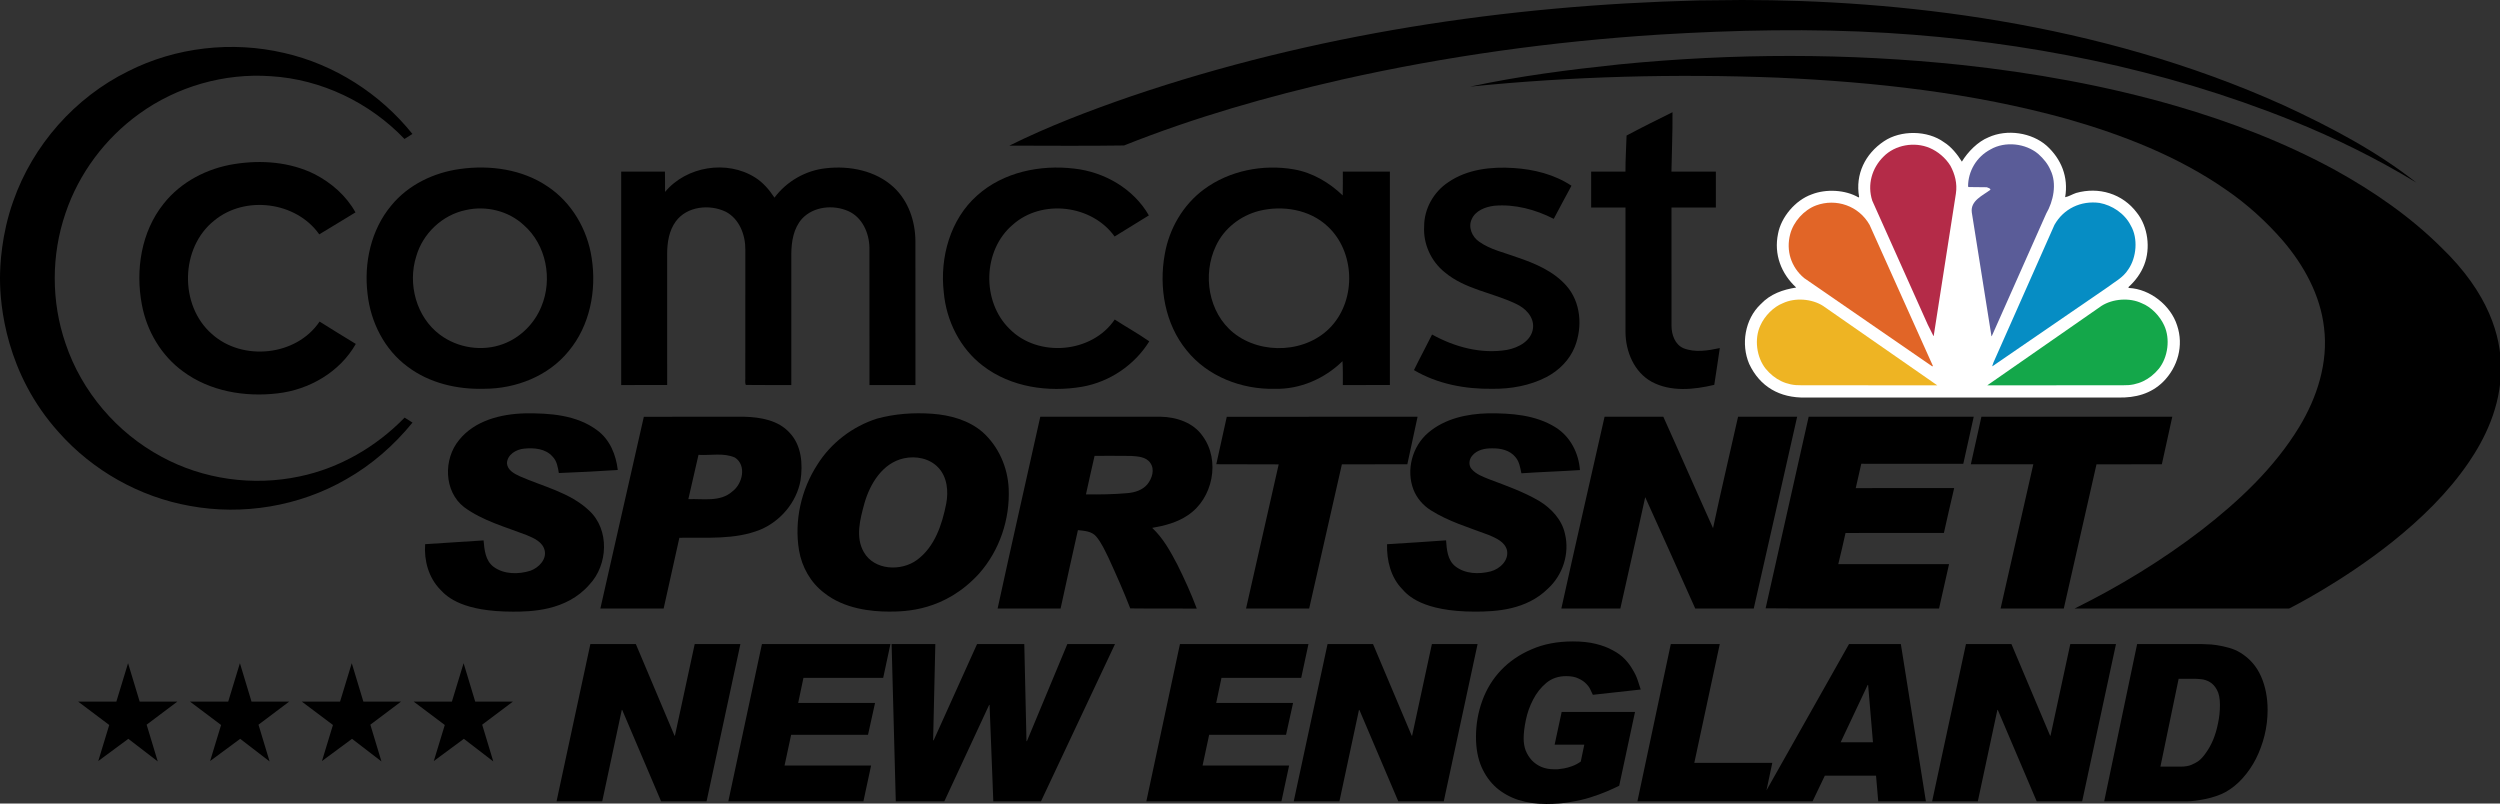 <?xml version="1.0" encoding="UTF-8" standalone="no"?>
<!-- Created with Inkscape (http://www.inkscape.org/) -->

<svg
   version="1.1"
   id="svg1"
   width="1000"
   height="321.42"
   viewBox="0 0 1000 321.42"
   xml:space="preserve"
   xmlns="http://www.w3.org/2000/svg"
   xmlns:svg="http://www.w3.org/2000/svg"><rect x="0" y="0" width="1000" height="321.42" fill="#333333" stroke="none"/><defs
     id="defs1" /><g
     id="g1"
     transform="translate(-936.892,-300.792)"><g
       id="g6"
       style="fill:#000000;fill-opacity:1"
       transform="matrix(0.348,0,0,0.348,937.058,300.965)"><path
         style="fill:#000000;fill-opacity:1;fill-rule:nonzero;stroke:none;stroke-width:0.702"
         id="path16"
         d="m 146.742,81.454 c 54.844,-27.811 119.554,-35.049 179.356,-21.084 57.858,13.168 110.418,46.882 147.485,93.105 -3.063,1.917 -6.098,3.812 -9.133,5.755 C 424.42,117.331 368.724,90.566 310.745,87.089 257.305,83.302 202.826,98.943 159.443,130.372 c -39.058,28.153 -69.298,68.522 -84.648,114.235 -16.469,48.093 -16.494,101.676 0.071,149.751 18.534,55.23 58.952,102.573 110.226,130.089 47.923,26.137 105.246,34.029 158.588,22.709 46.028,-9.539 88.267,-34.048 120.915,-67.647 3.011,1.922 6.024,3.842 9.06,5.731 -21.229,26.091 -46.975,48.612 -76.295,65.201 C 343.513,581.455 278.534,592.291 217.474,580.947 159.807,570.67 106.079,540.338 67.219,496.565 6.175,428.981 -0.479,350.495 -0.479,319.479 c 0,-14.493 1.566,-50.449 15.204,-88.668 C 37.218,166.469 85.555,111.597 146.742,81.454 v 0" /><path
         style="fill:#000000;fill-opacity:1;fill-rule:nonzero;stroke:none;stroke-width:0.702"
         id="path20"
         d="m 1869.14,155.295 c 17.423,-9.279 35.099,-18.046 52.788,-26.815 0.239,22.756 -0.849,45.518 -1.214,68.277 17.002,0 34.025,-0.025 51.054,0 -0.028,13.773 -0.028,27.519 0,41.293 -17.009,0.025 -34.004,0 -51.005,0 0.021,45.345 -0.077,90.721 0.042,136.067 0.028,9.962 3.91,21.377 13.73,25.624 13.331,5.273 28.17,2.773 41.774,-0.17 -1.972,14.117 -4.275,28.183 -6.367,42.288 -23.411,5.567 -49.959,8.309 -71.945,-3.542 -20.203,-11.1 -29.918,-34.783 -30.093,-56.98 0,-47.781 0,-95.534 0,-143.287 -13.169,0 -26.331,0 -39.472,0 0,-13.774 0,-27.52 0,-41.293 13.141,0 26.282,0 39.444,0 -0.112,-13.823 0.899,-27.643 1.264,-41.463 v 0" /><path
         style="fill:#000000;fill-opacity:1;fill-rule:nonzero;stroke:none;stroke-width:0.702"
         id="path26"
         d="m 187.546,233.749 c 19.844,-25.258 50.183,-40.876 81.662,-45.736 30.923,-4.884 63.882,-2.38 92.177,11.78 19.189,9.913 36.193,24.824 46.734,43.821 -13.917,8.328 -27.69,16.976 -41.63,25.258 -26.549,-37.695 -85.304,-45.176 -120.723,-15.86 -39.176,31.139 -40.341,97.593 -2.693,130.388 35.124,31.721 97.161,25.408 123.78,-14.284 13.87,8.553 27.616,17.344 41.633,25.699 -18.339,32.329 -53.607,52.73 -90.069,56.838 -37.475,4.448 -77.798,-2.399 -108.575,-25.263 -24.967,-18.166 -41.63,-46.437 -47.241,-76.655 -7.552,-39.738 -0.804,-83.85 24.945,-115.987 v 0" /><path
         style="fill:#000000;fill-opacity:1;fill-rule:nonzero;stroke:none;stroke-width:0.702"
         id="path28"
         d="m 763.943,220.101 c 24.555,-29.513 71.243,-37.092 103.667,-16.494 9.133,5.758 16.201,14.157 22.105,23.074 14.06,-18.824 35.997,-31.432 59.387,-33.81 27.11,-3.084 56.761,2.72 77.364,21.594 17.219,15.761 25.159,39.395 25.257,62.349 0.098,55.091 0.028,110.176 0.049,165.268 -17.634,0 -35.246,0 -52.851,0 -0.028,-52.615 0.07,-105.222 -0.049,-157.837 -0.246,-16.856 -8.213,-35.021 -24.365,-42.118 -17.219,-7.576 -39.935,-5.437 -53.139,8.822 -9.793,11.05 -12.2,26.326 -12.292,40.585 0,50.183 0,100.366 0,150.548 -17.416,-0.118 -34.86,0.197 -52.276,-0.118 -1.334,-2.943 -0.316,-6.589 -0.611,-9.767 0.098,-48.529 0,-97.064 0.049,-145.616 0.175,-16.957 -6.823,-35.633 -22.66,-43.771 -18.553,-8.843 -44.421,-6.241 -57.225,11.1 -7.946,10.782 -9.961,24.534 -9.989,37.6 0.056,50.183 -0.014,100.362 0.028,150.551 -17.605,0.049 -35.246,0 -52.851,0.022 0,-81.782 0,-163.543 0,-245.326 16.756,0 33.519,0 50.275,0 0.175,7.772 0.147,15.57 0.126,23.343 v 0" /><path
         style="fill:#000000;fill-opacity:1;fill-rule:nonzero;stroke:none;stroke-width:0.702"
         id="path30"
         d="m 1122.727,224.132 c 29.918,-26.842 72.401,-35.509 111.536,-30.848 34.656,3.815 68.274,23.173 85.788,53.803 -13.12,8.113 -26.303,16.079 -39.374,24.264 -25.938,-36.412 -83.436,-43.404 -116.906,-13.672 -34.804,29.22 -36.194,88.41 -3.791,119.917 32.719,33.206 94.612,28.029 120.823,-10.831 13.113,8.523 26.886,16.124 39.731,25.09 -16.953,27.278 -45.495,46.588 -77.118,52.173 -38.98,6.677 -81.948,0.584 -113.944,-23.925 -26.352,-19.968 -42.238,-51.808 -45.151,-84.505 -4.668,-40.223 7.427,-84.041 38.405,-111.465 v 0" /><path
         style="fill:#000000;fill-opacity:1;fill-rule:nonzero;stroke:none;stroke-width:0.702"
         id="path32"
         d="m 1664.066,209.045 c 21.838,-15.103 49.475,-18.116 75.35,-16.416 23.263,1.505 46.807,7.359 66.406,20.357 -6.978,12.602 -13.555,25.405 -20.385,38.059 -21.003,-10.711 -44.786,-17.148 -68.498,-15.035 -10.024,1.286 -21.298,5.416 -25.741,15.301 -4.465,9.326 0.414,20.645 8.648,26.088 12.874,9.131 28.662,12.339 43.234,17.78 20.715,6.971 42.02,15.935 56.818,32.667 16.763,18.876 18.841,47.323 9.785,70.197 -6.072,15.262 -18.314,27.429 -32.768,34.928 -19.023,9.836 -40.679,13.628 -61.942,13.436 -31.16,0.439 -63.177,-5.462 -90.203,-21.517 6.676,-13.773 14.039,-27.182 20.806,-40.887 25.896,14.357 56.53,22.666 86.09,17.662 13.141,-2.427 28.318,-10.395 29.953,-25.12 1.355,-12.844 -8.873,-23.018 -19.733,-27.879 -26.886,-12.899 -58.362,-16.543 -81.78,-36.239 -15.619,-12.487 -24.822,-32.548 -23.635,-52.566 -0.098,-20.206 10.838,-39.713 27.595,-50.816 v 0" /><path
         style="fill:#000000;fill-opacity:1;fill-rule:nonzero;stroke:none;stroke-width:0.702"
         id="path38"
         d="m 621.822,351.751 c -7.87,19.579 -24.048,35.776 -43.892,43.138 -24.024,9.035 -52.467,4.643 -72.893,-10.79 -27.009,-20.209 -37.166,-58.269 -27.062,-89.967 7.483,-26.252 29.973,-47.58 56.794,-53.144 23.315,-5.391 49.16,0.804 66.791,17.22 25.896,22.617 33.377,62.21 20.261,93.543 z m 57.787,-55.722 C 674.797,263.36 656.726,232.317 629.034,213.882 599.867,194.038 562.796,188.938 528.381,193.722 c -30.119,4.083 -59.607,18.117 -79.043,41.924 -23.39,27.884 -31.72,66.166 -27.321,101.796 3.52,32.378 19.477,64.05 46.028,83.532 24.969,18.92 57.103,26.329 88.05,25.405 36.41,0 73.765,-14.547 97.037,-43.256 24.509,-29.34 32.279,-69.906 26.478,-107.095" /><path
         style="fill:#000000;fill-opacity:1;fill-rule:nonzero;stroke:none;stroke-width:0.702"
         id="path40"
         d="m 1530.285,374.071 c -27.938,31.114 -80.523,33.887 -112.835,8.09 -28.977,-23.225 -36.018,-67.041 -20.371,-99.881 9.231,-20.132 28.247,-34.854 49.524,-40.341 27.054,-6.756 58.32,-1.752 79.056,17.848 31.146,28.929 32.944,82.805 4.626,114.284 z m 12.72,-177.314 c 0,9.131 0.077,18.241 -0.14,27.349 -15.521,-14.84 -34.691,-26.209 -56.066,-29.924 -35.583,-6.17 -74.198,1.336 -103.471,23.004 -23.972,17.752 -39.928,45.201 -44.989,74.472 -6.942,38.085 0.175,80.129 25.145,110.568 24.071,30.045 63.304,45.077 101.238,44.2 28.984,0.755 57.323,-11.604 77.898,-31.767 0.583,9.131 0.386,18.271 0.386,27.424 18.027,0 36.074,0.027 54.094,-0.022 -0.028,-81.761 -0.028,-163.521 0,-245.279 -18.02,-0.049 -36.067,-0.025 -54.094,-0.025" /></g><g
       id="g8"
       style="fill:#000000;fill-opacity:1"
       transform="matrix(0.348,0,0,0.348,937.058,300.965)"><path
         style="fill:#000000;fill-opacity:1;fill-rule:nonzero;stroke:none;stroke-width:0.702"
         id="path46"
         d="m 527.216,505.261 c 17.9,-22.397 47.994,-29.897 75.442,-30.632 28.586,-0.411 59.8,1.728 83.458,19.581 14.454,10.612 21.522,28.172 23.487,45.515 -22.563,1.484 -45.152,2.6 -67.744,3.499 -1.116,-6.707 -2.232,-13.993 -7.286,-18.992 -7.965,-9.109 -21.232,-10.206 -32.501,-9.06 -9.154,0.773 -19.527,6.77 -19.864,16.951 0.773,7.947 8.476,11.929 14.936,14.89 26.938,11.901 57.543,18.537 79.501,39.322 23.804,21.86 21.86,62.602 0.217,85.284 -26.364,30.337 -67.498,30.939 -87.738,30.935 -57.103,-0.009 -75.408,-16.441 -83.385,-25.204 -13.505,-13.724 -18.967,-33.467 -17.535,-52.366 22.397,-1.338 44.789,-2.788 67.161,-4.327 0.922,10.763 2.041,23.171 11.366,30.267 12.098,8.986 28.879,8.92 42.751,4.497 9.178,-3.455 18.63,-12.827 16.055,-23.445 -2.382,-9.619 -12.315,-13.916 -20.596,-17.393 -24.511,-9.465 -50.67,-16.439 -72.095,-32.252 -23.198,-18.147 -23.804,-55.162 -5.632,-77.072 v 0" /><path
         style="fill:#000000;fill-opacity:1;fill-rule:nonzero;stroke:none;stroke-width:0.702"
         id="path48"
         d="m 1641.259,496.807 c 18.967,-16.178 44.519,-21.69 68.884,-22.224 26.38,-0.22 54.48,1.749 77.413,16.15 16.833,10.47 26.64,29.568 27.981,49.089 -22.4,1.462 -44.863,2.166 -67.263,3.697 -1.383,-6.436 -2.352,-13.428 -6.844,-18.586 -6.269,-7.82 -16.833,-10.274 -26.429,-10.074 -8.431,-0.2 -17.879,1.623 -23.39,8.575 -3.573,4.099 -4.296,10.852 -0.632,15.155 5.223,6.115 13.071,8.888 20.336,11.827 19.494,7.335 39.317,14.336 57.386,24.898 13.899,8.473 26.113,21.471 29.637,37.794 5.538,22.641 -2.499,47.416 -19.627,63.032 -24.729,24.383 -59.12,26.414 -83.851,26.398 -60.519,-0.039 -77.647,-19.205 -83.457,-25.767 -13.358,-13.601 -18.069,-33.152 -17.563,-51.735 22.617,-1.407 45.235,-2.769 67.838,-4.442 0.737,10.417 1.636,22.559 10.403,29.674 11.365,9.063 27.349,9.501 40.904,6.005 10.466,-2.797 21.01,-12.509 18.729,-24.24 -2.499,-9.89 -12.825,-14.116 -21.305,-17.714 -22.491,-8.5 -45.958,-15.369 -66.406,-28.367 -8.845,-5.588 -15.984,-13.875 -19.796,-23.637 -8.726,-22.608 -1.39,-49.892 17.051,-65.508 v 0" /><path
         style="fill:#000000;fill-opacity:1;fill-rule:nonzero;stroke:none;stroke-width:0.702"
         id="path50"
         d="m 1409.609,478.566 c 73.11,-0.123 146.192,-0.022 219.31,-0.049 -3.763,18.241 -8.009,36.36 -11.779,54.608 -25.095,0.165 -50.156,-0.027 -75.223,0.088 -12.481,55.261 -25.166,110.473 -37.605,165.761 -24.19,0.019 -48.359,-0.027 -72.556,0.019 12.439,-55.261 24.969,-110.492 37.527,-165.726 -23.923,-0.244 -47.818,0.072 -71.727,-0.17 3.917,-18.194 8.045,-36.36 12.053,-54.532 v 0" /><path
         style="fill:#000000;fill-opacity:1;fill-rule:nonzero;stroke:none;stroke-width:0.702"
         id="path52"
         d="m 1843.862,478.517 c 22.491,0 45.003,0.027 67.523,0 19.262,42.606 37.892,85.498 57.148,128.101 9.062,-42.795 19.248,-85.374 28.76,-128.074 22.646,-0.046 45.277,0 67.923,-0.027 -16.616,73.474 -33.133,146.975 -49.896,220.43 -22.421,0.047 -44.835,0 -67.235,0.027 -19.213,-42.656 -38.11,-85.452 -57.513,-128.009 -9.238,42.722 -19.171,85.306 -28.591,128.009 -22.617,-0.027 -45.207,0.019 -67.796,-0.027 16.18,-73.551 33.133,-146.956 49.678,-220.43 v 0" /><path
         style="fill:#000000;fill-opacity:1;fill-rule:nonzero;stroke:none;stroke-width:0.702"
         id="path54"
         d="m 2028.972,698.706 c 16.559,-73.378 33.035,-146.784 49.475,-220.189 63.248,0 126.474,0 189.729,0 -3.966,18.048 -7.918,36.072 -11.997,54.096 -39.107,-0.124 -78.192,0 -117.25,-0.05 -2.211,9.324 -4.226,18.682 -6.367,28.005 37.731,-0.173 75.427,-0.049 113.144,-0.072 -3.98,17.193 -8.037,34.345 -11.807,51.565 -37.696,0.096 -75.392,0 -113.059,0.05 -2.724,11.947 -5.37,23.952 -8.361,35.852 42.434,-0.028 84.889,-0.047 127.331,0 -3.791,17.023 -7.757,34.002 -11.498,51.03 -66.456,-0.241 -132.904,0.343 -199.339,-0.288 v 0" /><path
         style="fill:#000000;fill-opacity:1;fill-rule:nonzero;stroke:none;stroke-width:0.702"
         id="path56"
         d="m 2276.993,478.517 c 73.138,0 146.277,0 219.408,0 -4.057,18.221 -8.045,36.434 -11.997,54.65 -25.046,0.027 -50.086,0 -75.111,0.027 -12.502,55.258 -25.138,110.492 -37.598,165.78 -24.211,0 -48.436,0 -72.654,0 12.636,-55.261 25.004,-110.596 37.633,-165.849 -23.951,0.088 -47.91,0.069 -71.826,0.019 3.938,-18.24 8.283,-36.387 12.144,-54.627 v 0" /><path
         style="fill:#000000;fill-opacity:1;fill-rule:nonzero;stroke:none;stroke-width:0.702"
         id="path58"
         d="m 841.328,564.358 c -13.92,12.513 -33.617,8.136 -50.619,8.89 3.84,-17.006 7.89,-33.933 11.681,-50.931 13.892,0.869 28.781,-2.677 41.901,3.131 13.702,8.939 8.718,30.286 -2.962,38.91 z m 65.775,-67.455 c -13.022,-14.423 -33.442,-17.879 -51.932,-18.386 -38.517,0.027 -77.069,-0.074 -115.615,0.077 -16.517,73.474 -33.498,146.879 -49.966,220.38 24.239,0 48.506,0 72.745,-0.027 6.023,-27.105 12.025,-54.219 18.076,-81.297 31.062,-0.611 63.514,2.569 93.004,-9.331 23.341,-9.786 41.676,-31.476 46.246,-56.542 2.815,-18.849 1.242,-40.396 -12.558,-54.874" /><path
         style="fill:#000000;fill-opacity:1;fill-rule:nonzero;stroke:none;stroke-width:0.702"
         id="path60"
         d="m 1087.116,578.521 c -4.759,23.897 -13.05,49.426 -33.498,64.535 -18.216,13.409 -49.166,12.147 -61.184,-8.939 -9.94,-17.22 -4.254,-37.868 0.604,-55.793 6.339,-22.589 20.912,-46.76 45.495,-52.025 13.724,-3.016 29.56,0.049 39.423,10.589 10.424,10.903 11.877,27.443 9.161,41.633 z m 71.826,-17.44 c -1.095,-24.363 -11.618,-48.411 -29.834,-64.762 -15.984,-13.889 -37.331,-19.721 -58.046,-21.23 -21.284,-1.527 -42.996,-0.041 -63.62,5.613 -27.931,8.961 -52.732,27.814 -68.351,52.738 -18.701,28.828 -26.745,64.604 -21.157,98.592 3.208,19.066 13.26,37.037 28.76,48.817 23.091,18.569 54.739,21.646 74.637,21.642 18.155,-0.003 64.12,-0.316 103.621,-43.718 23.495,-26.53 35.562,-62.429 33.989,-97.692" /><path
         style="fill:#000000;fill-opacity:1;fill-rule:nonzero;stroke:none;stroke-width:0.702"
         id="path62"
         d="m 1295.426,566.324 c -15.864,1.434 -31.778,1.604 -47.685,1.462 3.257,-14.793 6.486,-29.587 9.912,-44.331 14.039,0.096 28.079,-0.173 42.139,0.096 7.729,0.559 17.128,0.971 21.958,8.087 5.37,7.631 1.944,17.736 -3.299,24.412 -5.609,6.782 -14.552,9.57 -23.025,10.275 z m 28.416,39.933 c 14.355,-2.477 28.928,-6.219 41.072,-14.574 28.788,-19.063 37.626,-63.008 16.903,-91.037 -10.656,-15.424 -30.143,-21.836 -48.19,-22.129 -46.127,0 -92.253,0 -138.373,0 -16.328,73.474 -33.084,146.879 -49.047,220.43 24.12,0.027 48.267,0.027 72.387,0 6.556,-30.048 13.162,-60.095 19.915,-90.094 7.265,0.781 15.668,1.165 20.863,7.146 6.318,7.409 10.207,16.466 14.503,25.114 8.719,19.046 17.247,38.186 24.801,57.707 25.482,0.343 50.963,-0.047 76.438,0.222 -6.437,-17.196 -14.06,-33.933 -22.224,-50.38 -7.967,-15.177 -16.342,-30.602 -29.048,-42.406" /></g><g
       id="g9"
       style="fill:#000000;fill-opacity:1"
       transform="matrix(0.348,0,0,0.348,937.058,300.965)"><path
         style="fill:#000000;fill-opacity:1;fill-rule:nonzero;stroke:none;stroke-width:0.702"
         id="path14"
         d="m 2001.826,-0.498 c 176.106,0.019 407.428,24.012 622.656,121.058 53.385,24.701 106.096,52.297 152.461,88.827 -45.782,-27.785 -93.945,-51.568 -143.644,-71.533 -147.611,-59.314 -305.54,-90.82 -464.059,-100.486 -87.466,-5.273 -175.198,-3.4 -262.642,1.919 -122.641,7.821 -244.742,24.701 -364.66,51.664 -85.086,19.384 -169.344,43.426 -250.428,75.761 -43.915,0.677 -87.88,0.213 -131.816,0.192 45.228,-22.417 92.52,-40.391 140.198,-56.838 C 1509.366,38.897 1730.522,5.575 1951.341,0.011" /><path
         style="fill:#000000;fill-opacity:1;fill-rule:nonzero;stroke:none;stroke-width:0.702"
         id="path18"
         d="m 1860.352,73.559 c 130.939,-12.945 263.176,-13.285 394.052,0.609 82.924,8.961 165.384,23.727 245.564,46.903 63.43,18.413 125.534,42.19 183.587,73.888 44.133,24.388 86.181,53.339 122.052,88.975 54.961,52.841 68.657,102.556 68.657,138.85 0,44.658 -19.321,82.179 -37.349,108.517 -23.825,34.833 -54.431,64.439 -87.213,90.741 -59.127,47.166 -119.001,76.904 -119.001,76.904 h -246.564 c 51.3,-25.359 100.389,-55.308 145.813,-90.112 43.108,-33.426 83.752,-71.536 112.287,-118.463 20.666,-33.955 33.589,-74.228 28.612,-114.257 -4.247,-37.386 -23.095,-71.557 -47.201,-99.855 -19.185,-22.057 -40.995,-41.899 -65.136,-58.466 -55.336,-38.548 -118.921,-63.301 -183.439,-81.686 -108.16,-29.995 -220.377,-42.36 -332.236,-47.364 -117.854,-4.54 -236.094,-1.554 -353.485,10.324 56.354,-12.171 113.698,-19.457 171,-25.507 v 0" /></g><g
       id="g7"
       transform="matrix(0.348,0,0,0.348,937.058,300.965)"><g
         style="fill:#ffffff;fill-opacity:1;stroke-width:0.385"
         transform="matrix(7.093,0,0,-7.093,2254.546,185.287)"
         id="g482-8"><path
           id="path484-8"
           style="fill:#ffffff;fill-opacity:1;fill-rule:nonzero;stroke:none;stroke-width:0.385"
           d="m 0,0 c 0.969,1.59 2.584,3.245 4.316,3.943 2.978,1.367 6.989,0.786 9.428,-1.368 2.359,-2.137 3.556,-5.063 2.993,-8.34 0.584,0.108 1.163,0.482 1.78,0.689 3.647,1.031 7.521,-0.088 9.864,-3.231 1.771,-2.238 2.224,-5.72 1.168,-8.417 -0.528,-1.365 -1.423,-2.596 -2.583,-3.637 l 0.119,-0.112 c 3.405,-0.168 6.751,-2.81 7.789,-6.056 1.111,-3.271 0.129,-6.766 -2.267,-9.157 -1.958,-1.927 -4.46,-2.603 -7.256,-2.542 H -25.35 c -4.169,-0.091 -7.383,1.755 -9.119,5.455 -1.355,3.183 -0.691,7.248 1.857,9.661 1.587,1.681 3.593,2.367 5.762,2.71 -2.444,2.266 -3.632,5.381 -2.942,8.711 0.498,2.701 2.799,5.435 5.437,6.377 2.333,0.925 5.485,0.763 7.62,-0.494 l 0.082,0.09 c -0.646,3.678 0.988,6.991 4.028,9.021 2.715,1.834 7.066,1.793 9.732,-0.161 C -1.702,2.406 -0.714,1.153 0,0" /></g><g
         style="fill:#5a5c98;fill-opacity:1;stroke-width:0.385"
         transform="matrix(7.093,0,0,-7.093,2356.416,195.038)"
         id="g494-7"><path
           id="path496-7"
           style="fill:#5a5c98;fill-opacity:1;fill-rule:nonzero;stroke:none;stroke-width:0.385"
           d="m 0,0 c 1.078,-2.192 0.456,-5.074 -0.695,-7.047 l -8.796,-19.801 -0.072,-0.084 -3.19,20.081 c -0.256,1.921 1.816,2.744 3.023,3.675 -0.054,0.283 -0.376,0.27 -0.575,0.4 l -2.966,0.032 -0.088,0.094 c 0.009,2.486 1.361,4.793 3.629,6 2.372,1.376 5.721,1.002 7.777,-0.755 C -1.118,1.846 -0.409,0.977 0,0" /></g><g
         style="fill:#b42b48;fill-opacity:1;stroke-width:0.385"
         transform="matrix(7.093,0,0,-7.093,2241.422,190.11)"
         id="g498-0"><path
           id="path500-1"
           style="fill:#b42b48;fill-opacity:1;fill-rule:nonzero;stroke:none;stroke-width:0.385"
           d="m 0,0 c 0.712,-1.329 1.136,-2.846 0.879,-4.515 l -3.585,-22.99 c 0.014,-0.038 -0.013,-0.064 -0.047,-0.075 l -0.923,1.844 -8.994,20.085 c -0.84,2.589 -0.058,5.289 1.816,7.139 1.896,1.93 5.032,2.456 7.504,1.403 C -2.032,2.328 -0.784,1.28 0,0" /></g><g
         style="fill:#068dc4;fill-opacity:1;stroke-width:0.385"
         transform="matrix(7.093,0,0,-7.093,2448.71,258.802)"
         id="g502-2"><path
           id="path504-7"
           style="fill:#068dc4;fill-opacity:1;fill-rule:nonzero;stroke:none;stroke-width:0.385"
           d="m 0,0 c 1.208,-2.063 0.934,-5.183 -0.406,-7.098 -0.838,-1.346 -2.219,-2.013 -3.368,-2.899 l -18.633,-12.786 h -0.051 l 0.21,0.614 9.877,22.284 c 1.479,2.63 4.297,3.964 7.291,3.561 C -3.033,3.305 -0.992,1.974 0,0" /></g><g
         style="fill:#e16527;fill-opacity:1;stroke-width:0.385"
         transform="matrix(7.093,0,0,-7.093,2148.472,257.984)"
         id="g506-9"><path
           id="path508-3"
           style="fill:#e16527;fill-opacity:1;fill-rule:nonzero;stroke:none;stroke-width:0.385"
           d="m 0,0 10.278,-22.898 h -0.17 l -20.719,14.282 c -2.11,1.772 -2.966,4.435 -2.251,7.126 0.534,2.017 2.209,3.901 4.193,4.645 C -5.41,4.349 -1.735,3.082 0,0" /></g><g
         style="fill:#14a74a;fill-opacity:1;stroke-width:0.385"
         transform="matrix(7.093,0,0,-7.093,2487.04,373.468)"
         id="g510-9"><path
           id="path512-1"
           style="fill:#14a74a;fill-opacity:1;fill-rule:nonzero;stroke:none;stroke-width:0.385"
           d="m 0,0 c 1.024,-2.178 0.62,-5.168 -0.853,-7.024 -1.464,-1.779 -3.424,-2.744 -5.721,-2.682 l -22.091,-0.018 18.507,12.872 c 1.812,1.166 4.557,1.378 6.527,0.436 C -2.103,2.992 -0.674,1.495 0,0" /></g><g
         style="fill:#eeb423;fill-opacity:1;stroke-width:0.385"
         transform="matrix(7.093,0,0,-7.093,2023.015,373.468)"
         id="g522-9"><path
           id="path524-3"
           style="fill:#eeb423;fill-opacity:1;fill-rule:nonzero;stroke:none;stroke-width:0.385"
           d="M 0,0 C -1.036,-2.178 -0.632,-5.168 0.844,-7.024 2.311,-8.803 4.271,-9.768 6.567,-9.706 L 28.664,-9.724 10.154,3.148 C 8.348,4.314 5.597,4.526 3.621,3.584 2.099,2.992 0.665,1.495 0,0" /></g></g><g
       id="g52549"
       style="fill:#000000;fill-opacity:1"
       transform="matrix(0.348,0,0,0.348,1004.417,205.882)"><path
         d="m 2262.432,1013.026 h 74.232 q 1.01,0 5.807,0.252 5.05,0 11.614,1.01 6.565,1.01 13.887,3.03 7.322,2.02 13.382,5.807 15.907,9.847 23.482,27.017 7.575,17.169 7.575,38.631 0,14.897 -3.535,29.289 -3.535,14.139 -9.847,26.764 -6.312,12.372 -15.402,22.472 -8.837,9.847 -19.694,15.907 -4.545,2.525 -10.605,4.545 -5.807,2.02 -11.867,3.282 -6.06,1.262 -11.867,2.02 -5.555,0.757 -9.847,0.757 h -95.189 z m 26.764,140.89 h 22.977 q 8.332,0 13.13,-2.272 5.05,-2.272 7.827,-4.292 4.292,-3.282 8.585,-9.595 4.545,-6.312 8.08,-14.645 3.535,-8.585 5.555,-18.684 2.272,-10.352 2.272,-21.462 0,-11.362 -3.535,-17.422 -3.282,-6.06 -8.08,-8.837 -4.797,-2.777 -9.847,-3.282 -5.05,-0.505 -8.332,-0.505 h -17.674 z"
         style="font-weight:bold;font-size:252.868px;line-height:1.1;font-family:ArialMTW04-BlackItalic;-inkscape-font-specification:'ArialMTW04-BlackItalic Bold';text-align:center;text-anchor:middle;fill:#000000;fill-opacity:1;stroke-width:7.014"
         id="path28969" /><path
         style="font-variation-settings:normal;fill:#000000;fill-opacity:1;stroke:none;stroke-width:43.141;stroke-linecap:butt;stroke-linejoin:miter;stroke-miterlimit:4;stroke-dasharray:none;stroke-dashoffset:0;stroke-opacity:1;stop-color:#000000"
         d="m 338.84,1035.005 -13.454,44.183 h -43.915 l 35.737,26.857 -12.618,41.437 34.555,-25.533 33.814,25.994 -12.763,-42.246 35.278,-26.509 H 352.188 Z"
         id="path10178" /><path
         style="font-variation-settings:normal;fill:#000000;fill-opacity:1;stroke:none;stroke-width:43.141;stroke-linecap:butt;stroke-linejoin:miter;stroke-miterlimit:4;stroke-dasharray:none;stroke-dashoffset:0;stroke-opacity:1;stop-color:#000000"
         d="m 210.292,1035.005 -13.454,44.183 H 152.923 l 35.737,26.857 -12.618,41.437 34.555,-25.533 33.814,25.994 -12.763,-42.246 35.278,-26.509 h -43.286 z"
         id="path10178-1" /><path
         style="font-variation-settings:normal;fill:#000000;fill-opacity:1;stroke:none;stroke-width:43.141;stroke-linecap:butt;stroke-linejoin:miter;stroke-miterlimit:4;stroke-dasharray:none;stroke-dashoffset:0;stroke-opacity:1;stop-color:#000000"
         d="m 81.723,1035.005 -13.454,44.183 H 24.354 l 35.737,26.857 -12.618,41.437 34.555,-25.533 33.814,25.994 -12.763,-42.246 35.278,-26.509 H 95.071 Z"
         id="path10178-1-2" /><path
         style="font-variation-settings:normal;fill:#000000;fill-opacity:1;stroke:none;stroke-width:43.141;stroke-linecap:butt;stroke-linejoin:miter;stroke-miterlimit:4;stroke-dasharray:none;stroke-dashoffset:0;stroke-opacity:1;stop-color:#000000"
         d="m -46.842,1035.005 -13.454,44.183 h -43.915 l 35.737,26.857 -12.618,41.437 34.555,-25.533 33.814,25.994 -12.763,-42.246 35.278,-26.509 H -33.493 Z"
         id="path10178-1-2-2" /><path
         d="m 536.814,1013.026 44.438,105.288 h 0.505 l 22.724,-105.288 h 52.518 l -38.884,180.783 h -52.266 l -44.691,-105.036 h -0.505 l -22.472,105.036 H 445.665 l 38.884,-180.783 z"
         style="font-weight:bold;font-size:252.868px;line-height:1.1;font-family:ArialMTW04-BlackItalic;-inkscape-font-specification:'ArialMTW04-BlackItalic Bold';text-align:center;text-anchor:middle;fill:#000000;fill-opacity:1;stroke-width:7.014"
         id="path28951" /><path
         d="m 829.451,1013.026 -8.332,38.883 h -91.654 l -6.06,28.784 h 88.372 l -8.08,36.611 h -88.372 l -7.575,35.349 h 99.481 l -8.837,41.156 H 643.113 l 38.631,-180.783 z"
         style="font-weight:bold;font-size:252.868px;line-height:1.1;font-family:ArialMTW04-BlackItalic;-inkscape-font-specification:'ArialMTW04-BlackItalic Bold';text-align:center;text-anchor:middle;fill:#000000;fill-opacity:1;stroke-width:7.014"
         id="path28953" /><path
         d="m 881.052,1013.026 -2.525,110.338 0.505,0.505 49.993,-110.843 h 54.285 l 2.525,111.601 h 0.505 l 46.458,-111.601 h 54.79 l -85.089,180.783 h -54.79 l -4.292,-110.843 h -0.505 l -51.508,110.843 h -55.8 l -4.797,-180.783 z"
         style="font-weight:bold;font-size:252.868px;line-height:1.1;font-family:ArialMTW04-BlackItalic;-inkscape-font-specification:'ArialMTW04-BlackItalic Bold';text-align:center;text-anchor:middle;fill:#000000;fill-opacity:1;stroke-width:7.014"
         id="path28955" /><path
         d="m 1309.934,1013.026 -8.332,38.883 h -91.654 l -6.06,28.784 h 88.372 l -8.08,36.611 h -88.372 l -7.575,35.349 h 99.481 l -8.837,41.156 h -155.282 l 38.631,-180.783 z"
         style="font-weight:bold;font-size:252.868px;line-height:1.1;font-family:ArialMTW04-BlackItalic;-inkscape-font-specification:'ArialMTW04-BlackItalic Bold';text-align:center;text-anchor:middle;fill:#000000;fill-opacity:1;stroke-width:7.014"
         id="path28957" /><path
         d="m 1384.157,1013.026 44.438,105.288 h 0.505 l 22.724,-105.288 h 52.518 l -38.884,180.783 h -52.266 l -44.691,-105.036 h -0.505 l -22.472,105.036 h -52.518 l 38.883,-180.783 z"
         style="font-weight:bold;font-size:252.868px;line-height:1.1;font-family:ArialMTW04-BlackItalic;-inkscape-font-specification:'ArialMTW04-BlackItalic Bold';text-align:center;text-anchor:middle;fill:#000000;fill-opacity:1;stroke-width:7.014"
         id="path28959" /><path
         d="m 1685.289,1091.046 -18.179,84.837 q -6.06,3.03 -14.392,6.565 -8.332,3.535 -18.684,6.817 -10.352,3.282 -22.977,5.302 -12.624,2.272 -27.521,2.272 -17.169,0 -32.066,-4.545 -14.645,-4.797 -25.502,-14.139 -10.857,-9.595 -17.169,-23.986 -6.312,-14.645 -6.312,-34.339 0,-21.967 7.322,-41.913 7.322,-19.947 21.462,-34.844 14.392,-15.149 35.096,-23.987 20.704,-9.09 47.468,-9.09 15.149,0 26.259,2.777 11.362,2.777 19.442,7.322 8.332,4.292 13.887,10.1 5.555,5.807 9.09,12.12 3.788,6.06 5.807,12.12 2.02,6.06 3.535,10.857 l -55.043,6.06 q -0.757,-1.767 -2.525,-5.302 -1.515,-3.787 -5.05,-7.322 -3.282,-3.535 -8.837,-6.06 -5.555,-2.777 -14.139,-2.777 -13.635,0 -22.977,7.827 -9.342,7.827 -15.149,19.189 -5.807,11.11 -8.332,23.482 -2.525,12.12 -2.525,21.209 0,7.322 2.272,13.634 2.525,6.312 7.07,11.362 4.545,4.797 10.857,7.575 6.565,2.777 14.644,2.777 1.262,0 4.292,0 3.03,-0.252 7.322,-1.01 4.292,-0.758 9.09,-2.525 5.05,-1.767 10.1,-5.302 l 4.04,-19.442 h -34.086 l 8.08,-37.621 z"
         style="font-weight:bold;font-size:252.868px;line-height:1.1;font-family:ArialMTW04-BlackItalic;-inkscape-font-specification:'ArialMTW04-BlackItalic Bold';text-align:center;text-anchor:middle;fill:#000000;fill-opacity:1;stroke-width:7.014"
         id="path28961" /><path
         id="path28963"
         style="font-weight:bold;font-size:252.868px;line-height:1.1;font-family:ArialMTW04-BlackItalic;-inkscape-font-specification:'ArialMTW04-BlackItalic Bold';text-align:center;text-anchor:middle;fill:#000000;fill-opacity:1;stroke-width:7.014"
         d="m 1726.418,1013.026 -38.379,180.783 h 201.312 l 14.139,-29.541 h 58.83 l 2.525,29.541 h 54.791 l -28.785,-180.783 h -59.588 l -94.859,168.117 6.664,-31.52 h -89.635 l 29.289,-136.598 z m 226.309,46.963 h 0.504 l 5.555,65.9 h -37.115 z" /><path
         d="m 2117.957,1013.026 44.438,105.288 h 0.505 l 22.724,-105.288 h 52.518 l -38.883,180.783 h -52.266 l -44.691,-105.036 h -0.505 l -22.472,105.036 h -52.518 l 38.884,-180.783 z"
         style="font-weight:bold;font-size:252.868px;line-height:1.1;font-family:ArialMTW04-BlackItalic;-inkscape-font-specification:'ArialMTW04-BlackItalic Bold';text-align:center;text-anchor:middle;fill:#000000;fill-opacity:1;stroke-width:7.014"
         id="path28967" /></g></g></svg>
